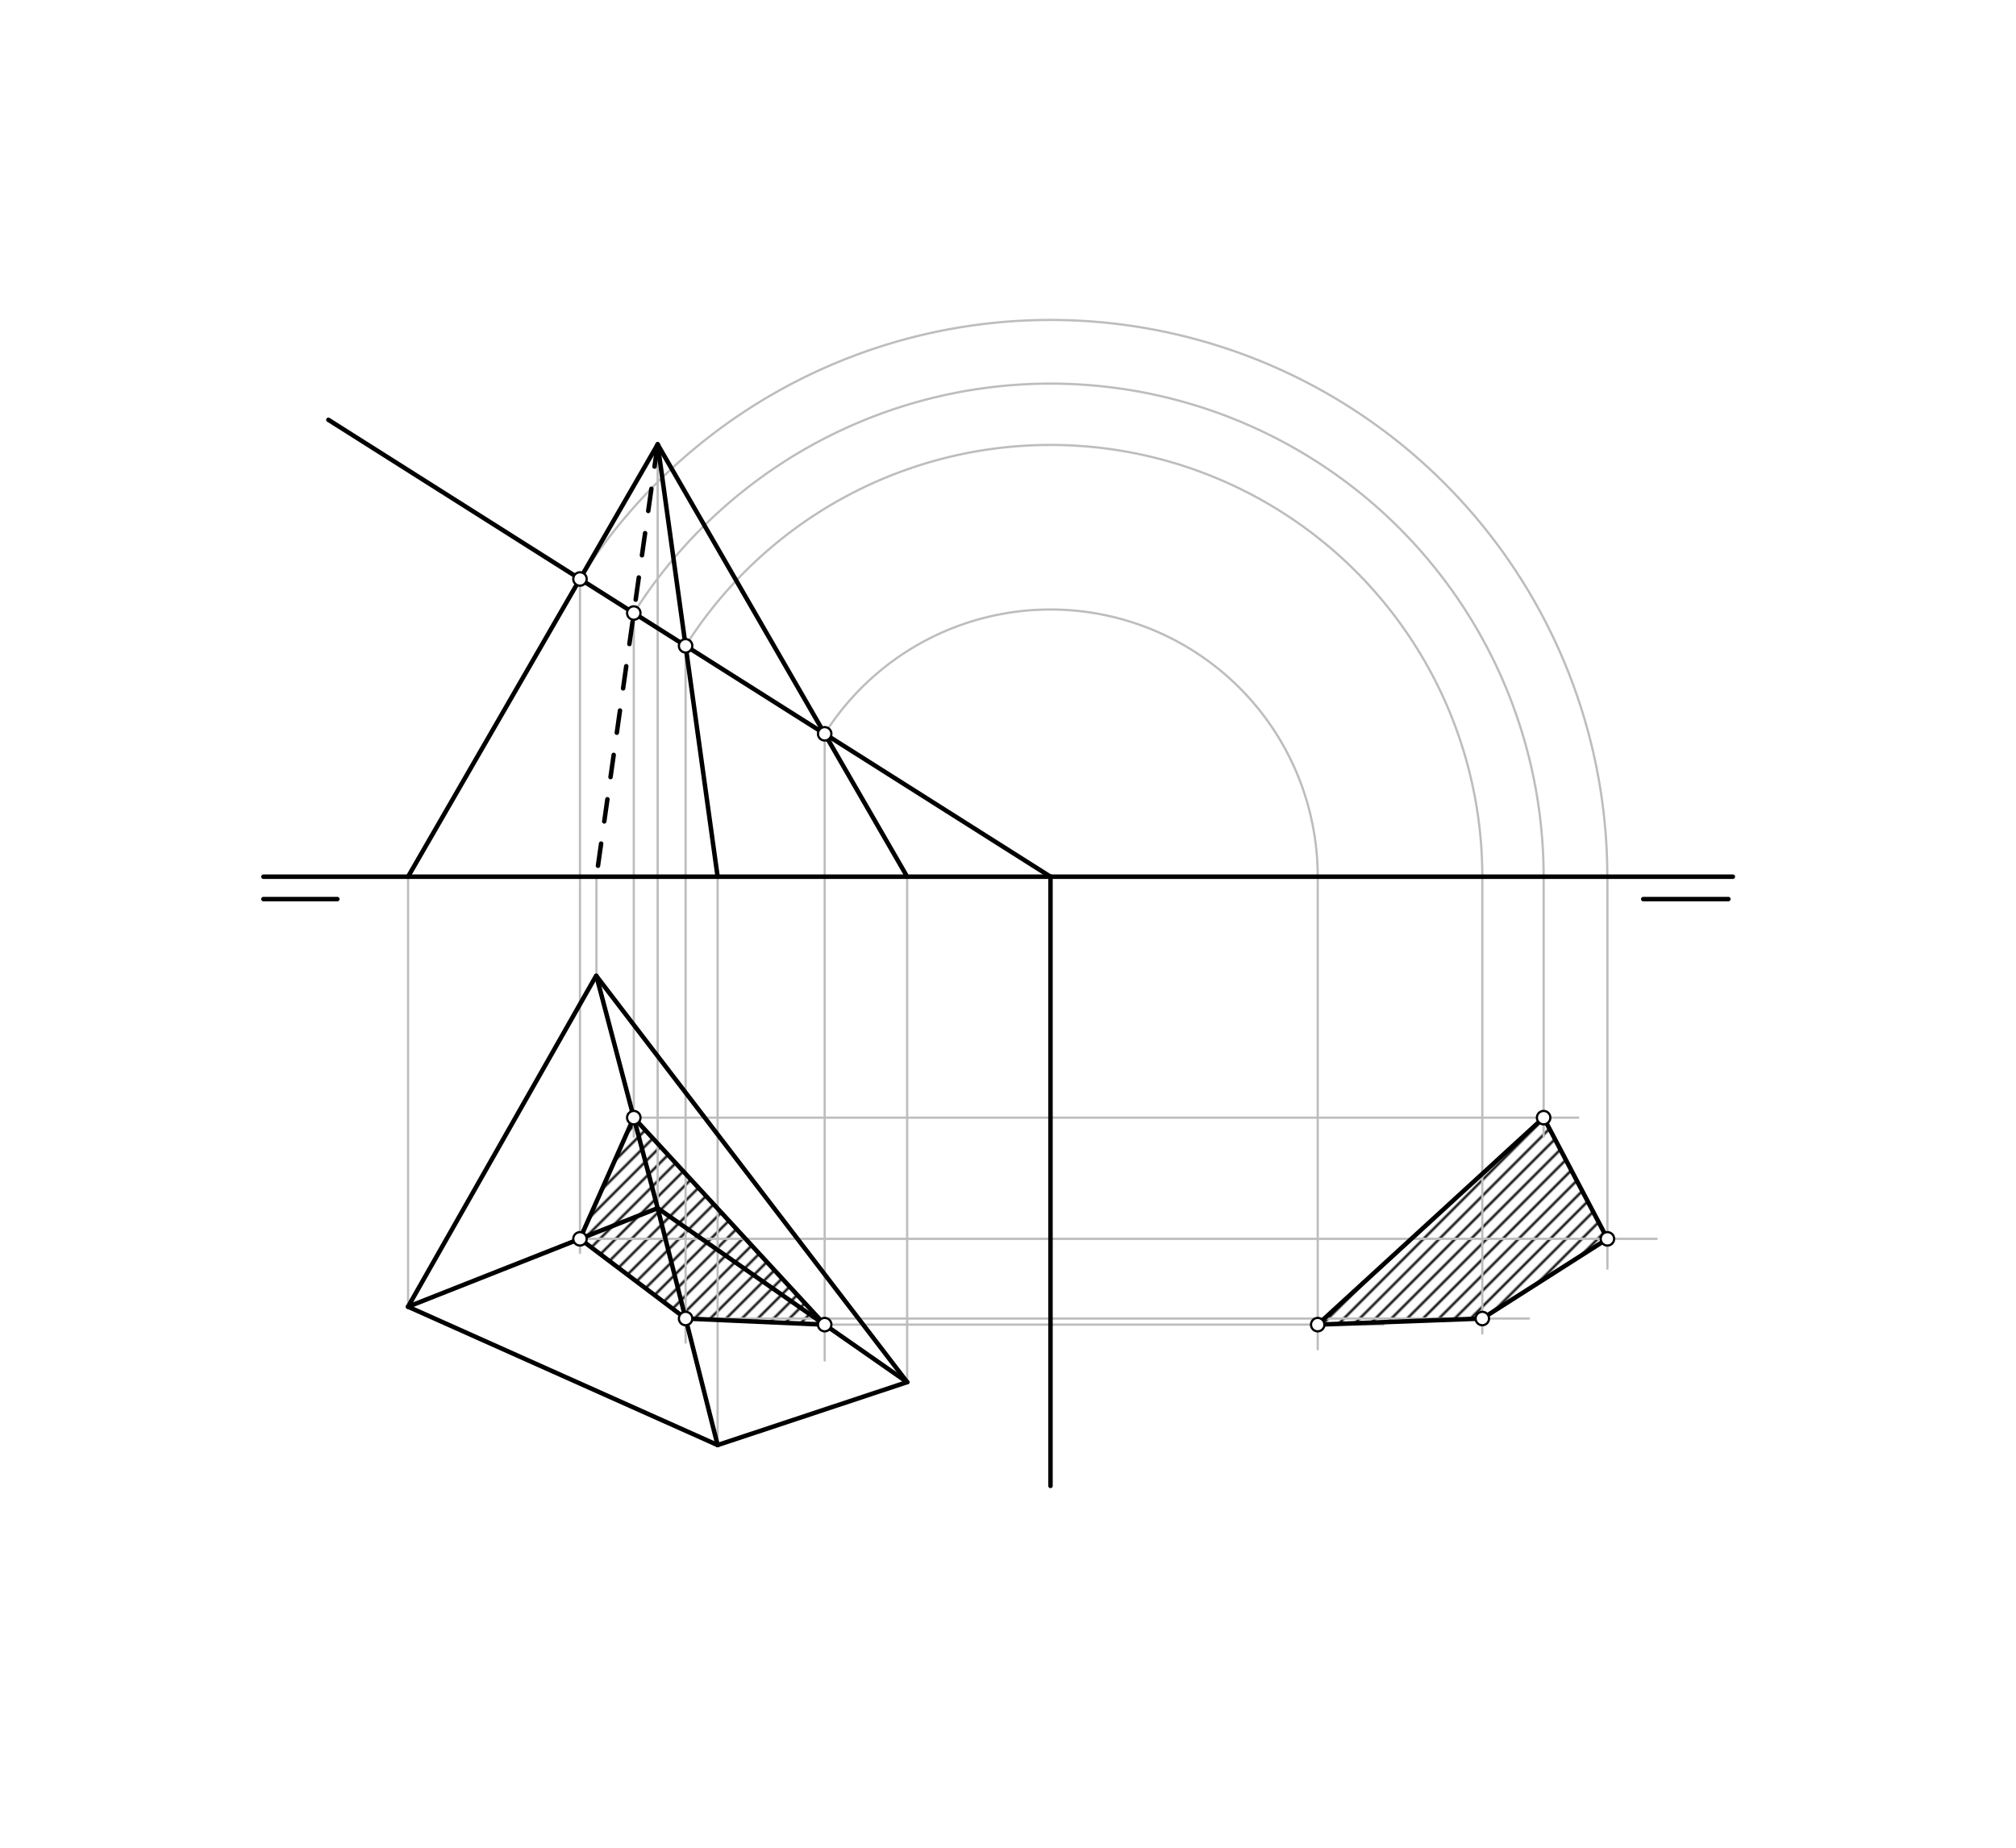 <svg xmlns="http://www.w3.org/2000/svg" class="svg--816" height="100%" preserveAspectRatio="xMidYMid meet" viewBox="0 0 900 825" width="100%"><defs><marker id="marker-arrow" markerHeight="16" markerUnits="userSpaceOnUse" markerWidth="24" orient="auto-start-reverse" refX="24" refY="4" viewBox="0 0 24 8"><path d="M 0 0 L 24 4 L 0 8 z" stroke="inherit"></path></marker></defs><g class="aux-layer--949"><g class="element--733"><defs><pattern height="5" id="fill_193_f4p1b3__pattern-stripes" patternTransform="rotate(-45)" patternUnits="userSpaceOnUse" width="5"><rect fill="#000000" height="1" transform="translate(0,0)" width="5"></rect></pattern></defs><g fill="url(#fill_193_f4p1b3__pattern-stripes)"><path d="M 282.938 499.021 L 258.916 553.133 L 306.07 588.713 L 368.162 591.438 L 282.6 499.638 Z" stroke="none"></path></g></g><g class="element--733"><defs><pattern height="5" id="fill_218_8r97lc__pattern-stripes" patternTransform="rotate(-45)" patternUnits="userSpaceOnUse" width="5"><rect fill="#000000" height="1" transform="translate(0,0)" width="5"></rect></pattern></defs><g fill="url(#fill_218_8r97lc__pattern-stripes)"><path d="M 588.267 591.438 L 689.122 499.021 L 717.6 553.133 L 661.748 588.713 L 588.267 591.438 Z" stroke="none"></path></g></g><g class="element--733"><line stroke="#BDBDBD" stroke-dasharray="none" stroke-linecap="round" stroke-width="1" x1="182.171" x2="182.171" y1="391.438" y2="583.438"></line></g><g class="element--733"><line stroke="#BDBDBD" stroke-dasharray="none" stroke-linecap="round" stroke-width="1" x1="266.265" x2="266.265" y1="391.438" y2="435.814"></line></g><g class="element--733"><line stroke="#BDBDBD" stroke-dasharray="none" stroke-linecap="round" stroke-width="1" x1="293.6" x2="293.6" y1="198.438" y2="539.438"></line></g><g class="element--733"><line stroke="#BDBDBD" stroke-dasharray="none" stroke-linecap="round" stroke-width="1" x1="320.366" x2="320.366" y1="391.438" y2="645.206"></line></g><g class="element--733"><line stroke="#BDBDBD" stroke-dasharray="none" stroke-linecap="round" stroke-width="1" x1="404.976" x2="404.976" y1="391.438" y2="617.112"></line></g><g class="element--733"><line stroke="#BDBDBD" stroke-dasharray="none" stroke-linecap="round" stroke-width="1" x1="258.916" x2="258.916" y1="258.512" y2="559.438"></line></g><g class="element--733"><line stroke="#BDBDBD" stroke-dasharray="none" stroke-linecap="round" stroke-width="1" x1="282.938" x2="282.938" y1="273.714" y2="507.438"></line></g><g class="element--733"><line stroke="#BDBDBD" stroke-dasharray="none" stroke-linecap="round" stroke-width="1" x1="306.07" x2="306.07" y1="288.352" y2="599.438"></line></g><g class="element--733"><line stroke="#BDBDBD" stroke-dasharray="none" stroke-linecap="round" stroke-width="1" x1="368.162" x2="368.162" y1="327.645" y2="607.438"></line></g><g class="element--733"><path d="M 258.916 258.512 A 248.58 248.58 0 0 1 717.55 391.438" fill="none" stroke="#BDBDBD" stroke-dasharray="none" stroke-linecap="round" stroke-width="1"></path></g><g class="element--733"><path d="M 282.938 273.714 A 220.151 220.151 0 0 1 689.122 391.438" fill="none" stroke="#BDBDBD" stroke-dasharray="none" stroke-linecap="round" stroke-width="1"></path></g><g class="element--733"><path d="M 306.07 288.352 A 192.778 192.778 0 0 1 661.748 391.438" fill="none" stroke="#BDBDBD" stroke-dasharray="none" stroke-linecap="round" stroke-width="1"></path></g><g class="element--733"><path d="M 368.162 327.645 A 119.297 119.297 0 0 1 588.267 391.438" fill="none" stroke="#BDBDBD" stroke-dasharray="none" stroke-linecap="round" stroke-width="1"></path></g><g class="element--733"><line stroke="#BDBDBD" stroke-dasharray="none" stroke-linecap="round" stroke-width="1" x1="258.916" x2="739.6" y1="553.133" y2="553.133"></line></g><g class="element--733"><line stroke="#BDBDBD" stroke-dasharray="none" stroke-linecap="round" stroke-width="1" x1="717.6" x2="717.6" y1="391.438" y2="566.438"></line></g><g class="element--733"><line stroke="#BDBDBD" stroke-dasharray="none" stroke-linecap="round" stroke-width="1" x1="282.938" x2="704.6" y1="499.021" y2="499.021"></line></g><g class="element--733"><line stroke="#BDBDBD" stroke-dasharray="none" stroke-linecap="round" stroke-width="1" x1="689.122" x2="689.122" y1="391.438" y2="507.438"></line></g><g class="element--733"><line stroke="#BDBDBD" stroke-dasharray="none" stroke-linecap="round" stroke-width="1" x1="368.162" x2="617.6" y1="591.438" y2="591.438"></line></g><g class="element--733"><line stroke="#BDBDBD" stroke-dasharray="none" stroke-linecap="round" stroke-width="1" x1="588.267" x2="588.267" y1="391.438" y2="602.438"></line></g><g class="element--733"><line stroke="#BDBDBD" stroke-dasharray="none" stroke-linecap="round" stroke-width="1" x1="306.07" x2="682.6" y1="588.713" y2="588.713"></line></g><g class="element--733"><line stroke="#BDBDBD" stroke-dasharray="none" stroke-linecap="round" stroke-width="1" x1="661.748" x2="661.748" y1="391.438" y2="595.438"></line></g></g><g class="main-layer--75a"><g class="element--733"><line stroke="#000000" stroke-dasharray="none" stroke-linecap="round" stroke-width="2" x1="117.6" x2="773.6" y1="391.438" y2="391.438"></line></g><g class="element--733"><line stroke="#000000" stroke-dasharray="none" stroke-linecap="round" stroke-width="2" x1="117.6" x2="150.6" y1="401.438" y2="401.438"></line></g><g class="element--733"><line stroke="#000000" stroke-dasharray="none" stroke-linecap="round" stroke-width="2" x1="733.6" x2="771.6" y1="401.438" y2="401.438"></line></g><g class="element--733"><line stroke="#000000" stroke-dasharray="none" stroke-linecap="round" stroke-width="2" x1="468.97" x2="468.97" y1="391.438" y2="663.438"></line></g><g class="element--733"><line stroke="#000000" stroke-dasharray="none" stroke-linecap="round" stroke-width="2" x1="146.6" x2="468.97" y1="187.438" y2="391.438"></line></g><g class="element--733"><line stroke="#000000" stroke-dasharray="none" stroke-linecap="round" stroke-width="2" x1="293.6" x2="182.171" y1="198.438" y2="391.438"></line></g><g class="element--733"><line stroke="#000000" stroke-dasharray="none" stroke-linecap="round" stroke-width="2" x1="293.6" x2="320.366" y1="198.438" y2="391.438"></line></g><g class="element--733"><line stroke="#000000" stroke-dasharray="none" stroke-linecap="round" stroke-width="2" x1="293.6" x2="404.976" y1="198.438" y2="391.438"></line></g><g class="element--733"><line stroke="#000000" stroke-dasharray="10" stroke-linecap="round" stroke-width="2" x1="293.6" x2="266.265" y1="198.438" y2="391.438"></line></g><g class="element--733"><line stroke="#000000" stroke-dasharray="none" stroke-linecap="round" stroke-width="2" x1="182.171" x2="266.143" y1="583.438" y2="435.654"></line></g><g class="element--733"><line stroke="#000000" stroke-dasharray="none" stroke-linecap="round" stroke-width="2" x1="266.265" x2="404.976" y1="435.814" y2="617.112"></line></g><g class="element--733"><line stroke="#000000" stroke-dasharray="none" stroke-linecap="round" stroke-width="2" x1="404.976" x2="320.366" y1="617.112" y2="645.206"></line></g><g class="element--733"><line stroke="#000000" stroke-dasharray="none" stroke-linecap="round" stroke-width="2" x1="320.366" x2="182.171" y1="645.206" y2="583.438"></line></g><g class="element--733"><line stroke="#000000" stroke-dasharray="none" stroke-linecap="round" stroke-width="2" x1="293.6" x2="182.171" y1="539.438" y2="583.438"></line></g><g class="element--733"><line stroke="#000000" stroke-dasharray="none" stroke-linecap="round" stroke-width="2" x1="293.6" x2="266.265" y1="539.438" y2="435.814"></line></g><g class="element--733"><line stroke="#000000" stroke-dasharray="none" stroke-linecap="round" stroke-width="2" x1="293.6" x2="320.366" y1="539.438" y2="645.206"></line></g><g class="element--733"><line stroke="#000000" stroke-dasharray="none" stroke-linecap="round" stroke-width="2" x1="293.6" x2="404.976" y1="539.438" y2="617.112"></line></g><g class="element--733"><line stroke="#000000" stroke-dasharray="none" stroke-linecap="round" stroke-width="2" x1="282.938" x2="258.916" y1="499.021" y2="553.133"></line></g><g class="element--733"><line stroke="#000000" stroke-dasharray="none" stroke-linecap="round" stroke-width="2" x1="258.916" x2="306.07" y1="553.133" y2="588.713"></line></g><g class="element--733"><line stroke="#000000" stroke-dasharray="none" stroke-linecap="round" stroke-width="2" x1="306.07" x2="368.162" y1="588.713" y2="591.438"></line></g><g class="element--733"><line stroke="#000000" stroke-dasharray="none" stroke-linecap="round" stroke-width="2" x1="282.938" x2="368.162" y1="499.021" y2="591.438"></line></g><g class="element--733"><line stroke="#000000" stroke-dasharray="none" stroke-linecap="round" stroke-width="2" x1="588.267" x2="689.122" y1="591.438" y2="499.021"></line></g><g class="element--733"><line stroke="#000000" stroke-dasharray="none" stroke-linecap="round" stroke-width="2" x1="689.122" x2="717.6" y1="499.021" y2="553.133"></line></g><g class="element--733"><line stroke="#000000" stroke-dasharray="none" stroke-linecap="round" stroke-width="2" x1="717.6" x2="661.748" y1="553.133" y2="588.713"></line></g><g class="element--733"><line stroke="#000000" stroke-dasharray="none" stroke-linecap="round" stroke-width="2" x1="661.748" x2="588.267" y1="588.713" y2="591.438"></line></g><g class="element--733"><circle cx="258.916" cy="258.512" r="3" stroke="#000000" stroke-width="1" fill="#ffffff"></circle>}</g><g class="element--733"><circle cx="282.938" cy="273.714" r="3" stroke="#000000" stroke-width="1" fill="#ffffff"></circle>}</g><g class="element--733"><circle cx="306.07" cy="288.352" r="3" stroke="#000000" stroke-width="1" fill="#ffffff"></circle>}</g><g class="element--733"><circle cx="368.162" cy="327.645" r="3" stroke="#000000" stroke-width="1" fill="#ffffff"></circle>}</g><g class="element--733"><circle cx="258.916" cy="553.133" r="3" stroke="#000000" stroke-width="1" fill="#ffffff"></circle>}</g><g class="element--733"><circle cx="282.938" cy="499.021" r="3" stroke="#000000" stroke-width="1" fill="#ffffff"></circle>}</g><g class="element--733"><circle cx="306.07" cy="588.713" r="3" stroke="#000000" stroke-width="1" fill="#ffffff"></circle>}</g><g class="element--733"><circle cx="368.162" cy="591.438" r="3" stroke="#000000" stroke-width="1" fill="#ffffff"></circle>}</g><g class="element--733"><circle cx="717.6" cy="553.133" r="3" stroke="#000000" stroke-width="1" fill="#ffffff"></circle>}</g><g class="element--733"><circle cx="689.122" cy="499.021" r="3" stroke="#000000" stroke-width="1" fill="#ffffff"></circle>}</g><g class="element--733"><circle cx="588.267" cy="591.438" r="3" stroke="#000000" stroke-width="1" fill="#ffffff"></circle>}</g><g class="element--733"><circle cx="661.748" cy="588.713" r="3" stroke="#000000" stroke-width="1" fill="#ffffff"></circle>}</g></g><g class="snaps-layer--ac6"></g><g class="temp-layer--52d"></g></svg>